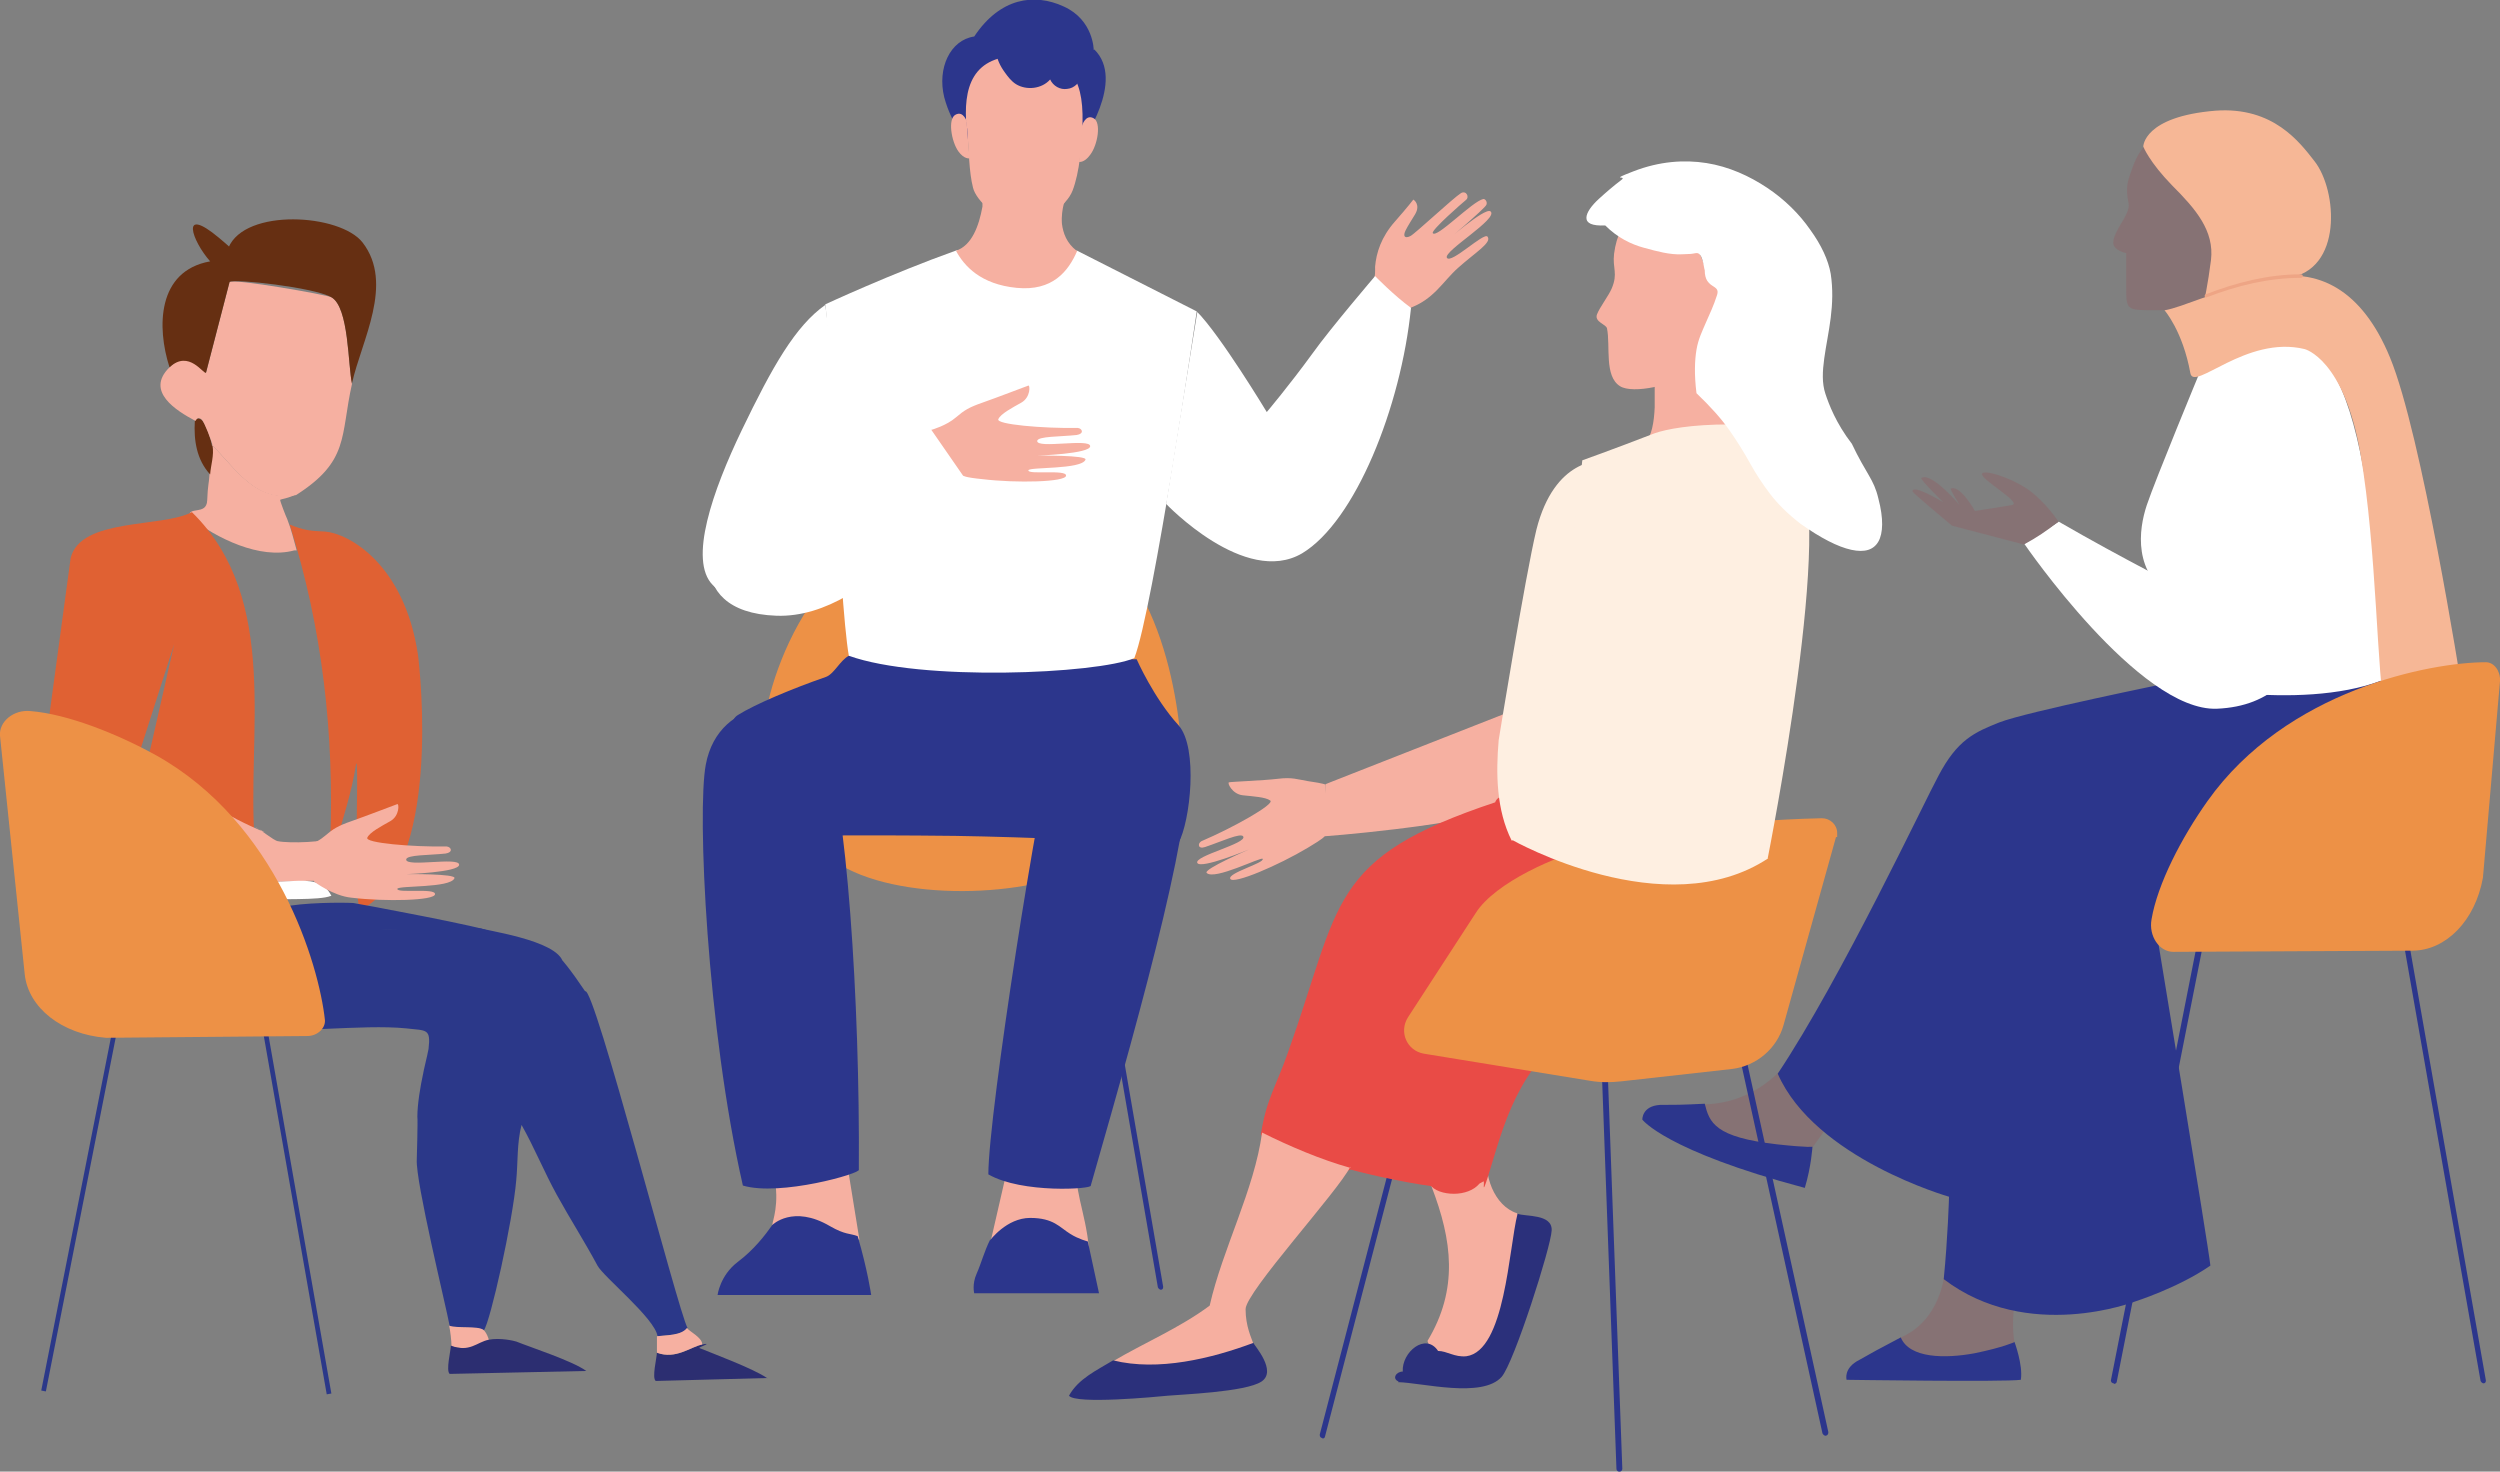 <?xml version="1.0" encoding="UTF-8"?>
<svg id="Calque_1" xmlns="http://www.w3.org/2000/svg" version="1.1" viewBox="0 0 424.7 250"><rect x="0" y="0" width="424.7" height="250" fill="#808080" stroke="none"/>
  <!-- Generator: Adobe Illustrator 29.0.1, SVG Export Plug-In . SVG Version: 2.1.0 Build 192)  -->
  <defs>
    <style>
      .st0 {
        fill: #2c2e71;
      }

      .st1 {
        fill: #867274;
      }

      .st2 {
        fill: #fff;
      }

      .st3 {
        fill: #662f12;
      }

      .st4 {
        fill: #f6b796;
      }

      .st5 {
        fill: #f6b0a1;
      }

      .st6 {
        fill: #e6e4e1;
      }

      .st7 {
        fill: #e06133;
      }

      .st8 {
        fill: #2b307b;
      }

      .st9 {
        fill: #f6afa0;
      }

      .st10 {
        fill: #e94b46;
      }

      .st11 {
        fill: #ed9146;
      }

      .st12 {
        fill: #2b3889;
      }

      .st13 {
        fill: #eea585;
      }

      .st14 {
        fill: #feefe1;
      }

      .st15, .st16 {
        fill: #2c368c;
      }

      .st16 {
        stroke: #2b3889;
        stroke-miterlimit: 10;
        stroke-width: .8px;
      }
    </style>
  </defs>
  <path class="st15" d="M421.9,235c-.2,0-.4-.2-.5-.4l-13.4-76.3c0-.3.2-.5.4-.5.2,0,.5.1.5.4l13.4,76.3c0,.3-.1.5-.4.5,0,0,0,0,0,0h0ZM359.1,235c-.3,0-.5-.2-.5-.5,0,0,0,0,0,0l15.1-76.5c0-.3.3-.4.6-.4s.4.3.4.6h0l-15.1,76.5c0,.2-.2.4-.5.4ZM130.9,218.7c-.3,0-.5-.2-.5-.5,0,0,0,0,0,0l13.3-77c0-.3.3-.4.5-.4,0,0,0,0,0,0,.3,0,.4.3.4.5,0,0,0,0,0,0l-13.3,77c0,.2-.2.4-.5.4h0ZM197.2,219.1c-.2,0-.4-.2-.5-.4l-13.3-77c0-.3.2-.5.4-.5.2,0,.4.1.5.4l13.3,77c0,.3-.1.5-.4.5,0,0,0,0,0,0h0Z"/>
  <path class="st11" d="M185.1,146.9c-10.2,5.7-32.9,6.4-43.2-.5,0,0-12.9-18.3-12.1-23.6,1.7-11.7,11.6-36.9,39-37.1,23.8-.1,30,24,31.6,38,.7,5.8-15.4,23.1-15.4,23.1h0Z"/>
  <path class="st1" d="M330.3,216.5s-.6,7.8-7.4,10.7c0,1.1,3,4.7,11.7,4.4,4.6-.4,7.6-3.6,7.6-3.6,0,0-.8-4.6.6-8.6-3.5-.7-12.5-2.9-12.5-2.9Z"/>
  <path class="st15" d="M342.2,227.9s1.5,4,1.1,6.5c-2.8.4-29.6,0-29.6,0,0,0-.6-2,2.2-3.4,2.3-1.3,3-1.7,7-3.8,1.5,3.6,7.6,3.6,12.5,2.7,4.9-1,6.8-1.9,6.8-1.9h0Z"/>
  <path class="st2" d="M373.8,63s-7.7,18.6-9.1,22.8c-1.4,4.2-2.4,11.6,4.6,15.9l3,13.3s8.3,6.5,19.9,4.4,12.3-3.2,12.3-3.2c0,0,0-52.5-12.7-57.3-12.1-4.6-17.9,4.3-17.9,4.3h0s0,0,0,0Z"/>
  <path class="st1" d="M303,181.2s-4.7,6.2-13.4,6.4c-.4,1-1,6.9,10.6,8.9,4.3,1.5,7.8-1.7,7.8-1.7,0,0,2.3-3.2,5.5-7.8-2.9-2.1-10.4-5.8-10.4-5.8h0s0,0,0,0Z"/>
  <path class="st15" d="M307.9,194.8s-.2,3.4-1.3,7c-23.7-6.3-27.6-11.6-27.6-11.6,0,0-.1-2.3,3-2.5,2.5,0,3.6,0,7.6-.2.8,3.2,1.7,5.7,12.3,6.9,5.5.6,6.1.4,6.1.4h0ZM404.5,115.7s3.6,21.5,1.7,29.1c-2.3,9.3-11.5,11.2-11.5,11.2l-28.7.2s9.2,55.7,9.5,58.8c-5.5,3.8-12.8,6.1-12.8,6.1,0,0-18.2,7.1-32.5-3.8.7-7,.9-14,.9-14,0,0-22.8-6.5-29.1-20.9,10.8-16.2,25.1-46.6,27.3-50.6,3.2-6.1,6.1-7.4,10.4-9.1,4.7-1.8,28.8-6.7,28.8-6.7,0,0,21.8,5,36.1-.4h0s0,0,0,0Z"/>
  <path class="st1" d="M379.2,40.2c0,.5-.4,4.1-.8,5.3-1.5,4.5-5.7,7.2-11.5,7.2s-5.7.2-5.7-4.2,0-1,0-1.8c0-.8,0-1.6,0-2.3,0-.4,0-.9,0-1.4,0,0-2.1-.4-2.2-1.7,0-2.2,3-4.9,2.6-6.8-.6-2.8-.1-3.9.7-6.1.7-2,2-4.3,4.1-4.9,13.5-4.1,13.2,12.9,12.8,16.8h0,0Z"/>
  <path class="st4" d="M364.1,24.9s1,2.6,4.9,6.6c4,4,7.2,7.7,6.6,12.7-.5,4-1.2,7.2-1.2,7.2,0,0,6,1.9,14.3-4.2,9.3-1.3,8.4-14.8,4.5-19.8-2.5-3.2-7-9.3-16.8-8.6-12.3,1-12.3,6.1-12.3,6.1h0Z"/>
  <path class="st4" d="M367.7,52.7s3.1,3.5,4.4,10.7c.6,3.2,9.5-6.5,19.4-4.1,0,0,6.7,1.6,9.5,17.8,2.8,16.2,2.8,38.6,4.2,43.6,6.3,1.4,12.9-4.4,12.9-4.4,0,0-6.7-42.6-12.1-55.6-4.7-11.4-12.2-15.5-21.2-13.3-9,2.2-13.8,4.7-17,5.3h0Z"/>
  <path class="st2" d="M349.8,88.6l-5.9,3.8s19.5,28.5,32.7,28c18.9-.8,18-22.5,19.1-36.9,1.1-15-1.2-22.3-7-23.6-6.3-1.4-10.4,6.4-11.4,12.6-1.1,7.4-5.2,27-4.5,28.7-3.2-1.9-11.5-5.9-23.1-12.6,0,0,0,0,0,0Z"/>
  <path class="st1" d="M330.1,85.3s-4-3.9-3.7-4.1c1.7-1.1,6.5,4.6,6.5,4.6,0,0-1.7-2.7-1.5-2.8,1.6-.7,4.1,3.8,4.1,3.8,0,0,4.6-.7,6.3-1,1.8-.4-5.3-4.3-5.1-5.3.2-.8,4.6.5,7.6,2.5,1.1.7,3.4,2.7,5.4,5.6-1.9,1.5-3.8,2.8-5.9,3.9h0c0,0-12.2-3.2-12.2-3.2,0,0-6.6-5.5-6.7-5.8-.1-1.4,5.2,1.8,5.2,1.8h0s0,0,0,0Z"/>
  <path class="st13" d="M374.9,50.5c5.2-2,10.5-3.3,16-3.3.4,0,.4-.6,0-.6-5.6,0-11,1.4-16.2,3.4-.3.1-.2.7.2.5h0Z"/>
  <path class="st5" d="M131.2,208.1c0-.6,1.3-3.6.3-8.3,3.1-.7,12.2-3.4,12.2-3.4l2.3,14.2s-14.8-2.5-14.8-2.5ZM233.2,47.9c.5-1,.4-1.8.4-2.6.2-2.3,1-5,3.4-7.7,2.2-2.5,3.1-3.7,3.1-3.7,0,0,1.3.8.3,2.5-.6,1-1.2,1.9-1.6,2.7-.5,1-.2,1.5.8,1,.8-.4,7.3-6.5,8.6-7.3.9-.5,1.5.7.8,1.2-.5.4-5.9,5.1-5.6,5.6.6,1,6.7-5.4,8.6-5.8.4,0,.7.6.5,1-.3.7-7.2,6.5-7.2,6.5,0,0,6.9-6.1,7.9-5.4,1.5,1.2-8.1,6.8-7.4,7.9.7,1.1,6.3-4.4,6.9-3.6.8,1-2.1,2.7-5,5.3-2.6,2.3-4.1,5.4-8.4,6.9,0,0-6.2-4.4-6.2-4.4h0s0,0,0,0Z"/>
  <path class="st15" d="M193.1,112s2.9,6.6,7.1,11.2c3.4,3.8,2,16.4,0,20-8.5-.2-25.3-1-37.9-1.2-17.8-.2-27.1,0-27.1,0,0,0-14.6-17.5-9.9-20.5,3-1.9,9.5-4.6,15-6.5,1.4-.5,2.4-2.8,3.9-3.6,17.4,0,48.8.6,48.8.6h0Z"/>
  <path class="st2" d="M183,42.6l20.3,10.3s-7.4,50.7-10.6,58.9c-6.4,2.7-36.3,4-48.5-.4-1.7-9.7-3.4-56.5-4-59.7,0,0,11.2-5.2,22.1-9.1,2.6-.9,20.6,0,20.6,0,0,0,0,0,0,0Z"/>
  <path class="st5" d="M183,42.6c-1.5,3.5-4.2,6.9-10.3,6.3-6.1-.6-8.9-3.7-10.3-6.3,2.7-.9,3.9-4.2,4.5-7.5,0-.2,0-.3,0-.5.3-1.8.4-3.5.5-4.8,4.4,1.5,13.5,4.2,13.5,4.2,0,0,0,.3-.2.7-.2.8-.4,2-.3,3.3.2,1.6.8,3.3,2.5,4.6,0,0,0,0,0,0ZM182.9,199c-.3,4,2.2,8.8,2.2,15.6l-17.2-2,3.4-14.8,11.6,1.2h0s0,0,0,0Z"/>
  <path class="st2" d="M203.3,52.9c4,4,11.9,17.1,11.9,17.1,0,0,3.8-4.5,7.8-10,3-4.2,10.6-13.1,10.6-13.1,0,0,3.2,3.3,6.1,5.4-1.7,16.9-9.5,36.3-18.5,41.7-9.7,5.7-23.1-8.4-23.1-8.4l5.3-32.6h0ZM140.2,51.8c-5.1,3.6-9,10.5-14.2,21.3-4.9,10.2-9.1,22.1-4.9,26.3,2.8,2.8,8.7,2,16.3-6.5,7.6-8.5,6.8-10,6.8-10l-4-31.1h0,0Z"/>
  <path class="st2" d="M158.4,73.1l5.2,8s-14.9,24.1-31.7,23.5c-16.9-.6-11.8-16.4-5.7-20,2.1-1.3,15.9-9.1,32.2-11.5,0,0,0,0,0,0Z"/>
  <path class="st5" d="M158.3,73s2.5-.7,4.1-2.1c1.4-1.2,2.2-1.7,4.5-2.5,2.3-.8,7.5-2.8,7.8-2.9.3-.1.4,2-1.2,2.9-1.6.9-3.5,1.9-3.9,2.8-.5.9,7.6,1.6,13.5,1.5.8.1,1.1,1-.2,1.2-2.8.3-6.6.2-6.7,1-.1,1.4,9-.5,9,.9,0,1.3-9,1.6-9,1.6,0,0,8.6-.1,8.2.7-.7,1.7-9.6,1.2-9.7,1.8-.1.8,6.5-.2,6.4.9,0,1.1-8.4,1.3-14.2.6-3.1-.3-3.3-.6-3.3-.6l-5.4-7.8s0,0,0,0Z"/>
  <path class="st15" d="M185.8,8.5s0-5.1-5.1-7.4c-5-2.3-10.8-1.5-15.2,5.1-4.1.6-6.3,5.4-5.1,10.3,1.3,4.9,4,7.5,4,7.5l19.3.3s7.6-10.6,2.2-15.9c0,0,0,0,0,0Z"/>
  <path class="st5" d="M164.3,21.8c.3,3.7.3,7.4,1,10.1.5,2.1,4.2,5.8,8.2,6,3.5.2,7.7-2.9,8.7-5.5,1.2-3.1,1.6-7.8,1.7-11.5.2-8.4-2.7-11.2-10-11.4-8.9-.3-10.3,5.5-9.7,12.2,0,0,0,0,0,0Z"/>
  <path class="st5" d="M164.3,20.8s-.6-2.1-2-1.3c-1.3.7-.7,4.5.5,6.2,1,1.4,1.9,1.2,1.9,1.2l-.5-6.2h0ZM183.8,21.4s.6-2.1,2-1.3c1.3.7.7,4.5-.6,6.2-1,1.4-1.9,1.2-1.9,1.2l.5-6.2h0Z"/>
  <path class="st15" d="M183.7,12.8c-.2,1.2-1.2,2.2-2.4,2.3-1.2.2-2.4-.5-2.9-1.6-1.4,1.6-4,1.9-5.8.8-.8-.5-1.4-1.3-1.9-2-.8-1.1-1.4-2.3-1.5-3.7,0-.9,1.1-1.4,1.9-1.8,2.5-1.4,5.7-2,8.4-.9,2.7,1,4.7,4,4.2,6.9,0,0,0,0,0,0ZM185.3,201.4c.4.6-11.7,1.4-17.4-1.9,0-10.4,8.8-66.1,11.1-72.8,4-11.5,21.2-8.5,22.7.6,1.6,10.2-7.1,41.7-16.4,74.1h0ZM145.9,198.7c.5.6-13.4,4.6-19.7,2.7-6.1-26.7-7.8-63.6-6.3-71.5,2.2-11.9,16.7-12.4,20.1-3.8,3.8,9.6,6.1,44,5.9,72.6h0s0,0,0,0ZM131.2,208.1s3.5-3.5,9.8.2c2.6,1.5,3.4,1.2,4.7,1.7,1.7,5.8,2.3,10,2.3,10h-26.1s.4-3.3,3.4-5.6c2.8-2.1,4.7-4.6,5.9-6.3h0ZM168.2,210.7s2.8-3.8,6.8-3.8,5,1.6,6.8,2.7c1.4.9,3,1.3,3,1.3l1.9,8.8h-21.2s-.4-1.5.4-3.3c.8-1.8,1.3-3.8,2.3-5.8h0Z"/>
  <path class="st5" d="M294.6,72.8s-9,1.6-15.2,2.4c1.2-.9,1.6-3.6,1.7-6,0-1.3,0-2.6,0-3.5,0-.7,0-1.2,0-1.2,0,0,7-5.2,11.7-9.2.7,11.6,1.9,17.4,1.9,17.4h0Z"/>
  <path class="st5" d="M277.7,36.6c-1.9,1-3.1,3.4-3.5,6.5-.3,2.5.7,3.3-.4,5.9-.5,1.2-2.1,3.3-2.5,4.4-.5,1.3,1.6,1.7,1.7,2.4.6,3-.5,8.1,2.2,9.8,2.2,1.4,9.3-.2,11.7-2.3,0,0,3.1-3,3.7-10.9.6-7.9-5.7-19.6-13-15.8,0,0,0,0,0,0Z"/>
  <path class="st5" d="M255.5,121.3l-30.3,11.9-.6,8.9s22.1-1.6,33.1-5.1c-2.6-4.7-2.7-10.4-2.2-15.7h0Z"/>
  <path class="st5" d="M225.2,133.3s-.2-.2-3-.6c-1.8-.3-2.7-.7-5.1-.4-2.5.3-8,.5-8.3.6-.4,0,.5,2,2.3,2.2,1.8.2,3.9.3,4.7.9.8.6-6.3,4.6-11.7,6.9-.7.4-.6,1.4.6,1,2.7-.9,6.1-2.5,6.5-1.8.7,1.2-8.4,3.3-7.8,4.5.6,1.1,8.8-2.3,8.8-2.3,0,0-7.9,3.4-7.2,4,1.3,1.3,9.3-2.8,9.5-2.4.4.7-6,2.4-5.5,3.4s8.2-2.3,13.2-5.3c2.7-1.6,2.8-1.9,2.8-1.9l.2-8.8h0s0,0,0,0ZM289.8,48.8s2-3.1,4.4-1.2c2.4,1.9-1.2,8.5-4.8,7.5.2-2.7.4-6.3.4-6.3h0s0,0,0,0Z"/>
  <path class="st11" d="M369.2,161.7c-2.4,0-4.2-2.7-3.7-5.5,1-6,5.1-13.9,9.5-20.1,13.4-18.9,37.9-23.6,47.3-23.6,1.4,0,2.5,1.5,2.4,3.2l-2.9,33.4c-1.3,7.3-6.3,12.4-12,12.4l-40.6.2h0Z"/>
  <path class="st15" d="M275.1,250c-.3,0-.5-.2-.5-.5l-2.6-70.6c0-.3.2-.5.5-.5.3,0,.5.2.5.5l2.6,70.6c0,.3-.2.5-.5.5h0ZM310.1,243.9c-.2,0-.4-.2-.5-.4l-14.2-64.6c0-.3.1-.5.4-.6,0,0,0,0,0,0,.3,0,.5.1.6.4,0,0,0,0,0,0l14.2,64.6c0,.3-.1.5-.4.6,0,0,0,0-.1,0h0ZM224.7,244.3c-.3,0-.5-.2-.5-.5,0,0,0,0,0-.1l17.4-66.8c0-.3.3-.4.6-.3.3,0,.4.3.3.6l-17.4,66.8c0,.2-.2.4-.5.4h0Z"/>
  <path class="st9" d="M252.9,195.5c-1.1,4,1,9.4,4.8,10.6l1.3,1.8c0,4-3,18.1-5.3,20.8s-8.1,6.1-10.5,1.1l-.7-2c5.3-8.8,4.2-17.1.7-26.2-.5-.8,0-1.6.8-1.8-.4-1.4-.6-4,.8-4.4,2.7.2,5.4-.1,8.1,0Z"/>
  <path class="st10" d="M268.7,133.1c.4.1,1,0,1.5,0-2.5,5.3,2.6,4.6,6.1,6.8-4.2,1.5-10.7,6.1-13.6,9.5-2.1,2.5-10.8,15.4-11.7,17.9s0,3.8,2.4,4.9c.2,1.5-.4,3.6-1.5,4.5.4,1.1,0,3-.8,3.8.3,1.1.2,3.1-.8,3.8.4,1.3-.5,3-1.5,3.8.4,1.1,0,2.9-.8,3.8.3,1,0,2.3-.8,3,.3,1,0,2.3-.8,3,.3,1.2-.3,2.6-.8,3.8,0,.7-.3.6-.8,0-4.1-.4-11.3-1.9-15.3-3-4.3,1.5-13.1-2.1-15.3-6,.9-5.9,2.6-8.2,4.6-13.9,9.1-25.5,6.7-33,35.2-42.5.4-1.2,2-1.3,3.1-.8-.5-2.2,2.4-3.1,3.8-1.5l7.6-.8Z"/>
  <path class="st10" d="M267.6,175.7c-4.6,1.9-7.7,6-10,10.6s-3.6,9.7-4.8,13.5-.5.7-.8.9-.6.3-.7.4c-.9,1.1-2.6,1.7-4.3,1.7s-3.4-.5-4.2-1.7c-.4-.6-.4-1.3-.3-2s.6-1.3,1.1-1.8c-.2-.6-.2-1.1,0-1.6s.4-1,.9-1.4c-.2-.6-.2-1.1,0-1.6s.4-1,.9-1.4c-.2-.6-.2-1.1,0-1.6s.4-1,.9-1.4c-.2-.6-.1-1.4.2-2.1s.9-1.3,1.5-1.7c-.2-.7-.3-1.5-.1-2.4s.5-1.6,1-2.1c-.2-.5-.2-1.1,0-1.6s.4-1,.9-1.4c-.2-.7,0-1.6.2-2.5s.8-1.6,1.5-2c1.6.4,3.8.6,6,.8s4.5.4,6.4.7,1.5,0,2.2.2,1.2.4,1.6,1.3Z"/>
  <path class="st16" d="M7.4,236.3l15.1-76.5"/>
  <path class="st11" d="M311.9,142.2l-8.9,31.9c-1.1,4-4.6,7-8.8,7.5l-18.8,2.1c-1.8.2-3.6.2-5.3-.1l-28.2-4.6c-2.9-.5-4.3-3.7-2.7-6.2l11.5-17.7c3.3-5.2,13.8-9.8,19.8-11.2,10.1-2.3,21.8-4.5,39-4.9,1.4,0,2.6,1.1,2.6,2.5,0,.3,0,.5,0,.7h0s0,0,0,0Z"/>
  <path class="st14" d="M272,78.3s-7.9-.6-11,11.7c-1.9,7.9-6.4,35.7-6.4,35.7h0c-.5,5.7-.4,11.9,2.2,17.1h0c9-3.2,11.7-13.4,15.9-27.1,4.2-13.7,8.8-33.6-.8-37.4h0Z"/>
  <path class="st14" d="M300.3,145.8s11.9-59.7,4.8-66.4c-6.7-6.3-10-7.3-11.3-7.3-6.5,0-10.7.8-12.7,1.5-7.5,2.9-12.3,4.6-12.3,4.6,0,0-1.3,12.7-3.6,25.3-2.4,13-8.3,39.2-8.3,39.2,0,0,26,14.7,43.5,3.1h0,0Z"/>
  <path class="st9" d="M229.4,198.2c-2.1,4.2-17.8,21.3-17.8,24.2s1,4.9,1.3,5.8c-1.6,3.4-8.9,4.4-12.8,4.9s-6.6.5-9.9,0l-1.2-1.8c5.4-3.2,11.4-5.7,16.5-9.5,2.2-9.7,7.6-19.7,8.9-29.4,4.6,2.3,10,4.6,15,6Z"/>
  <path class="st8" d="M237.6,234.7c-1.2-.5-.4-1.7.7-1.7-.2-3.3,3.9-6.7,6-3.5,1.5,0,2.8,1.1,4.8.9,6.6-.9,7.2-18.3,8.7-24.2,1.4.5,5.9,0,5.8,2.8s-6.4,22.5-8.5,24.9c-3.3,3.7-13.5,1-17.6.9Z"/>
  <path class="st8" d="M212.9,228.1c.2.5,4.1,4.8,1.4,6.6s-13.9,2.2-15.9,2.4-15.7,1.5-16.8,0c1.6-2.9,4.7-4.3,7.5-6,7.6,1.9,16.7-.3,23.9-3Z"/>
  <path class="st2" d="M314.6,75.4c-2.7-3.5-3.9-6.7-4.5-8.5s-.5-3.8-.2-6,.8-4.5,1.1-6.9.4-4.9,0-7.5c-.4-2.3-1.6-4.9-3.5-7.5-1.8-2.6-4.3-5.1-7.3-7.1s-6.5-3.6-10.3-4.2-8-.3-12.4,1.4-.9.6-2.1,1.5-2.6,2.1-3.8,3.2-2.1,2.3-2.1,3.2.9,1.4,3.2,1.3c2.1,2.1,4.4,3.2,6.6,3.8s4.4,1.2,6.4,1.1,1.2,0,2.4-.2,1.3,2.4,1.5,2.9c0,3.3,2.7,2.3,2.1,4.2s-1.3,3.3-1.9,4.7-1.3,2.8-1.6,4.6-.4,4.2,0,7.4c2.4,2.3,4.2,4.3,5.6,6.3s2.5,3.8,3.5,5.6,2.1,3.5,3.4,5.2,3,3.4,5.2,5.1c3.4,2.4,6.3,3.9,8.6,4.4s3.8,0,4.6-1.4.9-3.9,0-7.3c-.8-3.4-2-4-4.6-9.5Z"/>
  <g id="Objet_génératif">
    <path class="st12" d="M95.1,164.9c-1.2,2.4-5.7-11.4,4.3,3.5,1.5-1.2,15.8,54.4,17.4,57.2-1,1.3-3.5,1.2-5.1,1.4-.4-3-9.2-10.1-10.2-12-2.2-4.1-4.7-8-6.9-12s-3.8-8-6-11.9c-.8,3.1-.6,6.3-.9,9.4-.6,7-4.4,24-5.5,25.5-1-.7-4.4-.2-5.8-.7-.7-3.7-5.8-24.5-5.6-28.3,0,0,.2-6.7.1-7.3,0-2.1.5-5.1,1-7.4,0-.2.7-3,.9-4.1.4-3.5-.3-3.1-3.8-3.5-15.1-1.5-47.8,6.9-49.4-15.7,5.4.1,11.2-.3,16.1-2.8,22.5.7,23.2,2.3,45.8,1.5,4.1.9,16.3,2.9,13.9,7.4Z"/>
    <path class="st7" d="M61.4,154.5c-1.6.9-.3-25.3-.9-24.8-.7,4.7-2.2,9.2-3.5,13.8-.9.2-.8-.3-.9-.4.7-18.2-1.3-36.4-6.9-54,2.4,1,3.6,1.1,6,1.2,4,.3,13.5,5.5,15.8,20.9.4,3.1,4,36-9.6,43.3Z"/>
    <path class="st5" d="M50.2,84c-1,.6-2.5.8-2.6.9s1,2.9,1.2,3.3c.7,1.8,1.1,3.5,1.6,5.3-.4,0-.3,0-.4,0-5.9,1.6-13.2-2.1-17.8-5.6-.4-2.1,2.9-.2,3-2.9s.3-2.8.4-4.5.6-3.2.4-4.9c4.1,4,7.4,9.8,14.2,8.4Z"/>
    <path class="st7" d="M43.2,143.2c-7.2-1.8-11.9-10.9-18.2-13.6l4.6-20.2-6.6,20.6c-6.7-.3-11.9,12.5-6.9,14.2v.4c-4.1-1.5-8.1-1.8-10.1-5.5l6-44.3c1.7-6.9,15.5-5.1,20.6-7.8,15.2,14.9,9.2,38.2,10.7,56.2Z"/>
    <path class="st0" d="M111.6,229.8c3.2,1.2,5.7-1,7.7-1.4s-.7.5-.5.6c2.2.9,9.2,3.5,11.5,5.1l-18.9.5c-.7-.5.2-4,.2-4.9Z"/>
    <path class="st5" d="M119.3,228.4c-2,.4-4.5,2.6-7.7,1.4,0-.8,0-2.4,0-2.8,1.6-.2,4.1-.1,5.1-1.4.4.6,2.6,1.6,2.6,2.8Z"/>
    <path class="st3" d="M36.1,75.7c.3,1.7-.3,3.3-.4,4.9-2.3-2.5-2.8-5.8-2.6-9.1,0,0,.3-.8,1.1-.2s1.7,3.6,1.8,4.4Z"/>
    <path class="st7" d="M42.3,148.4c1.6,2,.6,2.6,1.8,4.5-1,0-3.3-.4-3.5-.3-.5,0-3.7,3.4-4.6,3.8s-.5.2-.7.3c-4.8,2.5-10.7,2.9-16.1,2.8,0-1.5-.3-4.9.4-8,.9-4,3-7.5,2.8-8.5,5.5,1.3,13.7,2.4,18.6,4,1.9.6,1,1,1.3,1.4Z"/>
    <path class="st5" d="M82.1,225.9c.6.4,1.5,2.6.7,2.8-1.4,0-4,.7-6.1,0,0-.9-.2-2.6-.4-3.5,1.4.5,4.8,0,5.8.7Z"/>
    <path class="st5" d="M59.8,65.2c-2,8.9-.4,13.1-9.5,18.9-6.8,1.4-10.1-4.3-14.2-8.4-.1-.7-1.4-4-1.8-4.4-.8-.7-1,.2-1.1.2-3.2-1.7-8.6-5-4.4-9.1s5.8,1.3,6.2.9l4-15.4c.7-.6,16.6,2.2,17.3,2.6,3,1.7,2.8,11.5,3.5,14.7Z"/>
    <path class="st3" d="M59.8,65.2c-.7-3.1-.5-13-3.5-14.7s-16.7-3.2-17.3-2.6l-4,15.4c-.4.4-2.9-4-6.2-.9-2.2-6.8-2.1-16.4,6.9-18-3.1-3.5-5.2-9.6,1.5-4s.6,1.9,1.6,1.7c2.8-6.8,19-5.8,22.8-.9,5.4,7-.2,16.7-1.8,23.9Z"/>
    <path class="st5" d="M22.9,130.1c.9,0,2.4,1,3.3,1.4,5.2,2.3,10.7,6.2,16.1,8.7s.9.3,1.1.3c.7.3,3.1,2.3,3.8,2.4,2,.4,8.1.2,10-.7.4,1.2,1.2.7,2.2,1s0,.5.7.3c-.3,1-.5,2.1-.7,3.1-.5,1.9.4,2.7-.3,4.6.7-.6.5.8.2,1-2.4-5.2-12.9-.3-16.8-3.8-.3-.4.6-.8-1.3-1.4-4.9-1.6-15.5-1.1-21-2.4-.3,0-2.8-.6-2.9-.7-4-1.7.2-14.3,5.5-14Z"/>
    <path class="st12" d="M82.9,158.2l-43-.6c.8-.4,4.1-3.7,4.6-3.8s2.5.6,3.5.3c3.4-.8,10.1-.8,12-.7.3,0,23.8,4.4,23,4.8Z"/>
    <path class="st6" d="M51.1,93.5"/>
    <path class="st2" d="M56.2,152.2c-2,.8-8.7.4-12,.7-1.2-2-.3-2.6-1.8-4.5,3.8,3.5,11.4-1.4,13.9,3.8Z"/>
  </g>
  <path class="st16" d="M42.5,160.5l13.4,76.3"/>
  <path class="st11" d="M0,125c-.2-2.4,2.3-4.5,5.2-4.2,6.2.5,14.6,3.8,21.3,7.5,20.6,11.5,27.7,35.6,28.7,45,.1,1.4-1.3,2.7-3,2.7l-34.2.3c-7.5-.6-13.2-5.1-13.8-10.8L0,125h0s0,0,0,0Z"/>
  <path class="st0" d="M76.6,228.6c3.2,1.2,4.4-.6,6.4-1s4.4.2,4.7.3c2.2.9,9.6,3.3,11.9,5l-23.2.5c-.7-.5.2-4,.2-4.9Z"/>
  <path class="st5" d="M51.1,144.1s2.5-.7,4.1-2.1c1.4-1.2,2.2-1.7,4.5-2.5,2.3-.8,7.5-2.8,7.8-2.9.3-.1.4,2-1.2,2.9-1.6.9-3.5,1.9-3.9,2.8-.5.9,7.6,1.6,13.5,1.5.8.1,1.1,1-.2,1.2-2.8.3-6.6.2-6.7,1-.1,1.4,9-.5,9,.9,0,1.3-9,1.6-9,1.6,0,0,8.6-.1,8.2.7-.7,1.7-9.6,1.2-9.7,1.8-.1.8,6.5-.2,6.4.9,0,1.1-8.4,1.3-14.2.6-3.1-.3-6.3-2.7-6.3-2.7l-2.4-5.8s0,0,0,0Z"/>
</svg>